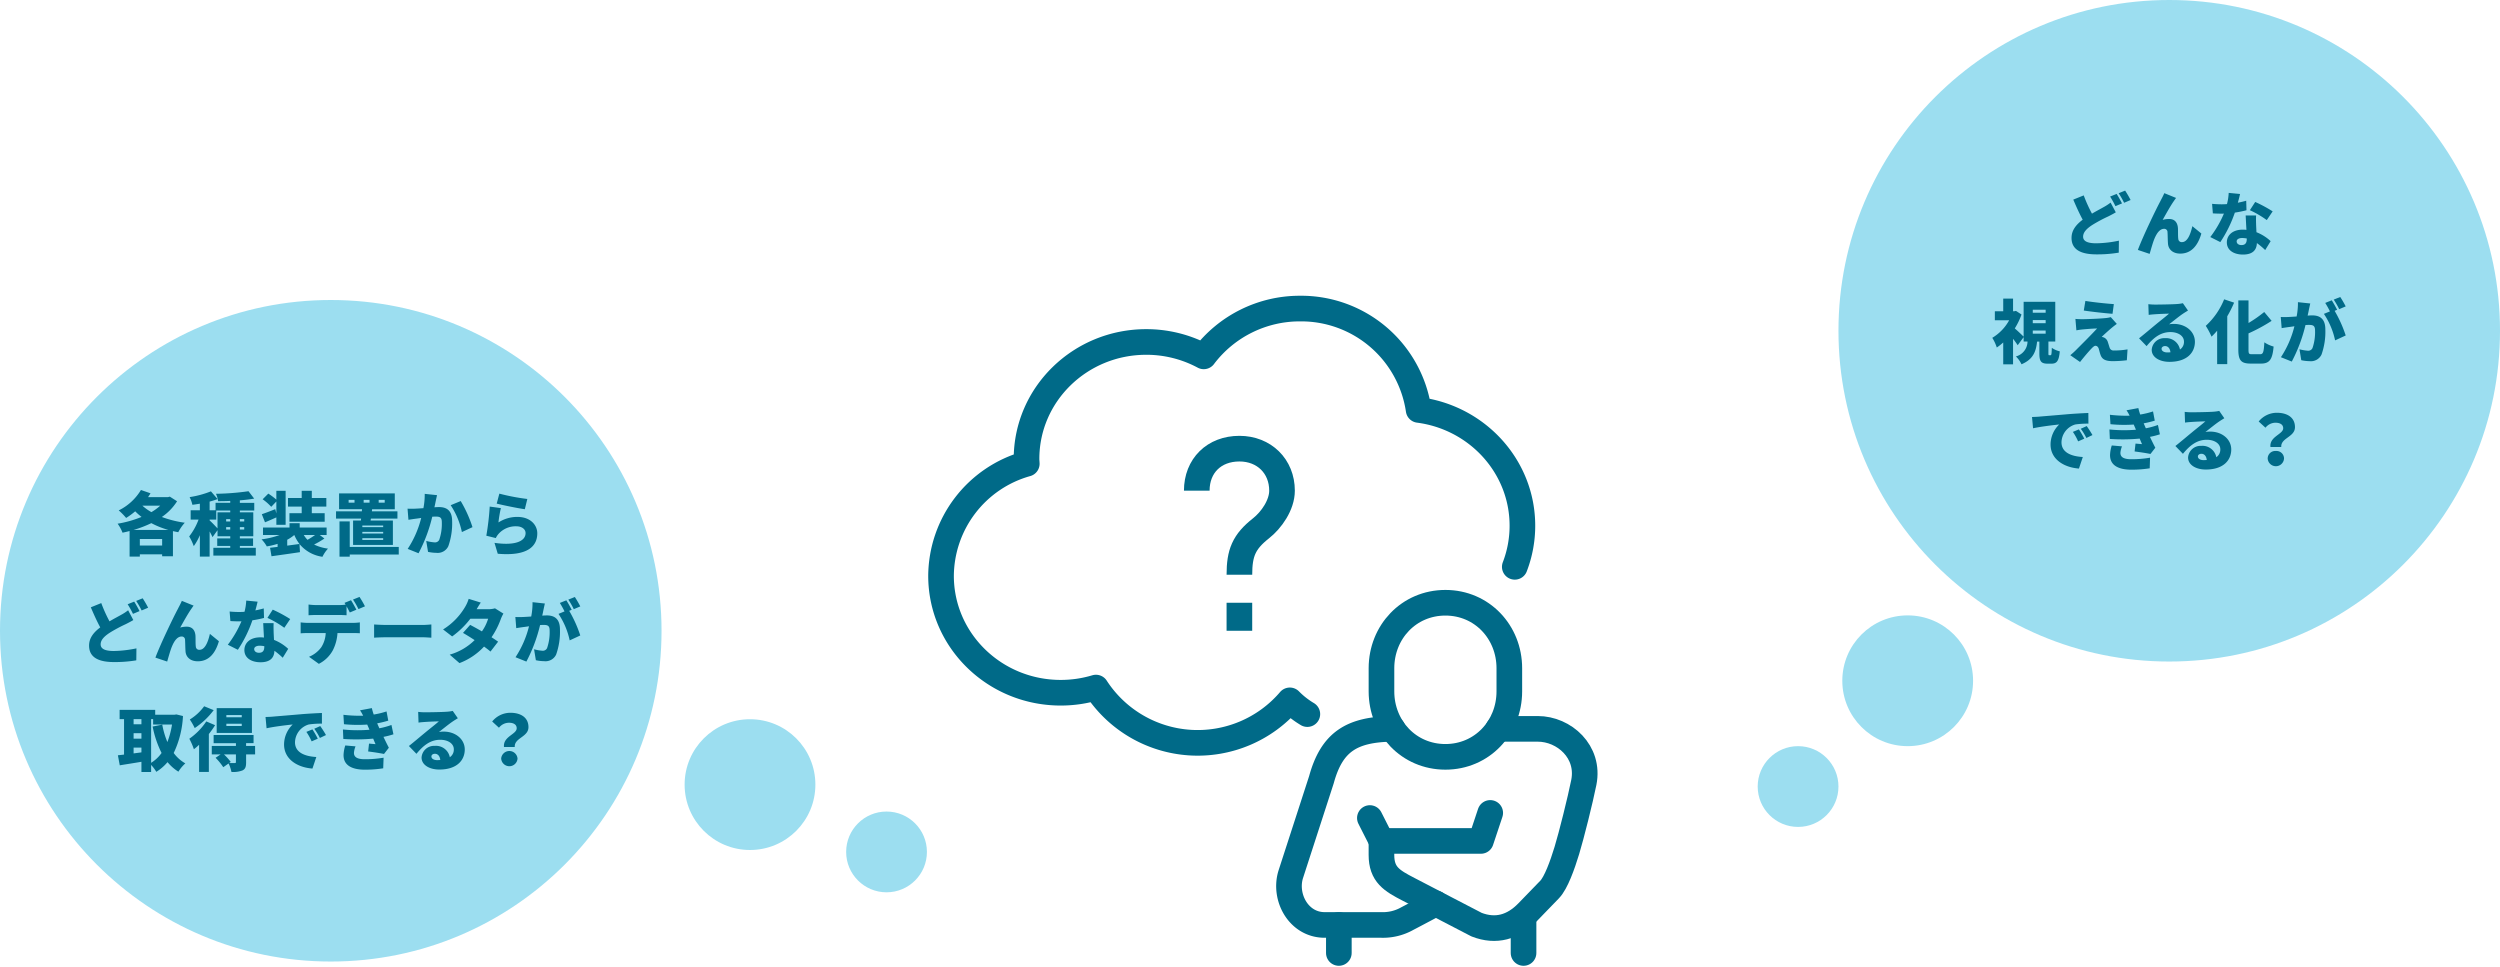 <svg xmlns="http://www.w3.org/2000/svg" xmlns:xlink="http://www.w3.org/1999/xlink" width="650" height="251.442" viewBox="0 0 650 251.442">
  <defs>
    <style>
      .cls-1, .cls-4, .cls-6, .cls-7 {
        fill: none;
        stroke: #006a88;
      }

      .cls-2 {
        fill: #9cdef0;
      }

      .cls-3 {
        fill: #006a88;
      }

      .cls-4, .cls-7 {
        stroke-linecap: round;
      }

      .cls-4, .cls-6 {
        stroke-miterlimit: 10;
      }

      .cls-4, .cls-6, .cls-7 {
        stroke-width: 6.664px;
      }

      .cls-5 {
        clip-path: url(#clip-path);
      }

      .cls-7 {
        stroke-linejoin: round;
      }
    </style>
    <clipPath id="clip-path">
      <rect id="長方形_8750" data-name="長方形 8750" class="cls-1" width="174.699" height="174.884"/>
    </clipPath>
  </defs>
  <g id="グループ_14250" data-name="グループ 14250" transform="translate(-332 -2886)">
    <circle id="楕円形_2" data-name="楕円形 2" class="cls-2" cx="86" cy="86" r="86" transform="translate(332 2964)"/>
    <circle id="楕円形_3" data-name="楕円形 3" class="cls-2" cx="86" cy="86" r="86" transform="translate(810 2886)"/>
    <circle id="楕円形_4" data-name="楕円形 4" class="cls-2" cx="17" cy="17" r="17" transform="translate(811 3046)"/>
    <circle id="楕円形_8" data-name="楕円形 8" class="cls-2" cx="17" cy="17" r="17" transform="translate(510 3073)"/>
    <circle id="楕円形_5" data-name="楕円形 5" class="cls-2" cx="10.5" cy="10.5" r="10.5" transform="translate(789 3080)"/>
    <circle id="楕円形_9" data-name="楕円形 9" class="cls-2" cx="10.5" cy="10.5" r="10.5" transform="translate(552 3097)"/>
    <path id="パス_45969" data-name="パス 45969" class="cls-3" d="M-51.264-5.22a29.4,29.4,0,0,0,4.608-1.764A22.063,22.063,0,0,0-42.228-5.22Zm1.62,4.068v-1.71h5.8v1.71Zm5.292-10.368a13.14,13.14,0,0,1-2.286,1.674,12.952,12.952,0,0,1-2.34-1.674Zm2.5-2.358-.432.126H-47.5c.216-.324.432-.648.63-.99l-2.484-.864a13.87,13.87,0,0,1-5.778,5.31,16.472,16.472,0,0,1,1.926,1.962,18.3,18.3,0,0,0,2.358-1.728A14.316,14.316,0,0,0-49.194-8.6,28.486,28.486,0,0,1-55.422-6.84,9.864,9.864,0,0,1-54.144-4.5q.918-.189,1.836-.432V1.71h2.664V1.134h5.8v.5h2.808V-4.914c.45.108.918.2,1.386.288a11.332,11.332,0,0,1,1.692-2.466A27.48,27.48,0,0,1-43.92-8.586a14.013,14.013,0,0,0,3.96-4.086ZM-27.2-5.328V-5.94h1.062v.612ZM-31.5-7.9h1.728V-10.26h3.636v.468h-3.312v4.176c-.5-.54-1.62-1.728-2.052-2.07Zm5.364.486H-27.2v-.612h1.062Zm3.636-.612v.612h-1.134v-.612Zm0,2.7h-1.134V-5.94H-22.5ZM-23.634-.576v-.486H-20.2V-3.024h-3.438v-.54h3.492V-9.792h-3.492v-.468h3.744v-2h-3.744v-.648c1.314-.108,2.592-.252,3.726-.45l-1.476-1.926a65.141,65.141,0,0,1-8.46.666,7.168,7.168,0,0,1,.558,1.926c1.008,0,2.07-.018,3.15-.072v.5h-3.816v1.926H-31.5v-2.25a21.477,21.477,0,0,0,2.07-.648l-1.728-2.016A24.932,24.932,0,0,1-36.7-13.752a8.315,8.315,0,0,1,.72,2c.63-.072,1.278-.18,1.944-.288v1.71h-2.394V-7.9h2.052a16.42,16.42,0,0,1-2.43,4.374,14.026,14.026,0,0,1,1.188,2.52,14.412,14.412,0,0,0,1.584-2.844V1.71H-31.5V-4.824c.306.54.576,1.08.756,1.476l1.3-1.8v1.584h3.312v.54H-29.52v1.962h3.384v.486h-4.392V1.458h11.034V-.576Zm16.074-9h-3.186v2.232h9.162V-9.576H-4.932v-1.71h3.78v-2.232h-3.78V-15.39H-7.56v1.872h-3.564v2.232H-7.56Zm-6.876-1.044c-1.3.522-2.574,1.008-3.492,1.314L-17.1-7.2c.936-.378,1.98-.846,2.952-1.278v1.926h2.412V-15.39h-2.412V-13.1a18.572,18.572,0,0,0-2.088-1.566l-1.476,1.476a13.75,13.75,0,0,1,2.232,1.962l1.332-1.386V-9.5Zm3.114,7.956A9.654,9.654,0,0,0-9.486-3.906a10.91,10.91,0,0,0,1.35,2.34c-1.044.144-2.142.288-3.186.432Zm7.254-1.242a21.815,21.815,0,0,1-1.98,1.26,6.035,6.035,0,0,1-.972-1.26Zm1.188,0h1.8V-5.85h-7V-6.966h-2.646V-5.85h-6.894v1.944h4.338A20.812,20.812,0,0,1-18-2.772,8.856,8.856,0,0,1-16.632-.936,19.965,19.965,0,0,0-13.824-1.6V-.81c-.72.09-1.386.162-1.962.234l.378,2.2c2.052-.288,4.824-.666,7.4-1.062l-.126-2.124A9.361,9.361,0,0,0-2.16,1.764,8.5,8.5,0,0,1-.72-.36,11.442,11.442,0,0,1-4.338-1.422,21.238,21.238,0,0,0-1.656-2.988Zm9.054-8.406H4.644v-.72h1.53Zm2.376-.72h1.53v.72H8.55Zm3.906,0h1.566v.72H12.456Zm1.17,7.092H8.208v-.414h5.418Zm0,1.656H8.208v-.432h5.418Zm0,1.674H8.208v-.45h5.418ZM7.83-7.668H5.8v6.354h10.35V-7.668h-5.8l.09-.5h6.894v-1.89H10.692l.054-.54h5.9v-4.122H2.16V-10.6H8.118l-.036.54H1.368v1.89H7.884ZM17.676-.792H4.932V-7.434H2.268V1.728H4.932V1.17H17.676ZM24.426-14.6a17.9,17.9,0,0,1-.342,3.726c-.792.054-1.53.108-2.052.126a19.85,19.85,0,0,1-2.07,0l.234,2.9c.594-.108,1.62-.252,2.2-.324.252-.036.648-.09,1.116-.162A25.911,25.911,0,0,1,20-.288L22.824.846a40.311,40.311,0,0,0,3.564-9.5c.324-.018.63-.036.828-.036,1.116,0,1.656.162,1.656,1.458a12.719,12.719,0,0,1-.666,4.572A1.209,1.209,0,0,1,27-1.98a11.312,11.312,0,0,1-2.178-.378L25.29.486a10.586,10.586,0,0,0,2.16.252A3.052,3.052,0,0,0,30.564-.99a17.81,17.81,0,0,0,.99-6.534c0-2.664-1.35-3.636-3.4-3.636-.324,0-.738.018-1.206.054.108-.468.216-.954.306-1.44.108-.5.252-1.17.378-1.71Zm6.75,2.952a20.134,20.134,0,0,1,2.916,6.984L36.846-5.94a33.057,33.057,0,0,0-3.06-6.786Zm11.97-.414c1.4.36,5.436,1.206,7.308,1.458l.648-2.664a55.227,55.227,0,0,1-7.272-1.386Zm1.08,1.17-2.9-.4a68.344,68.344,0,0,1-.882,7.578l2.466.612a4.581,4.581,0,0,1,.738-1.116,5.972,5.972,0,0,1,4.608-1.944c1.422,0,2.394.756,2.394,1.764,0,2.178-2.88,3.312-8.082,2.538L43.416.972c7.848.684,10.278-2,10.278-5.31,0-2.178-1.818-4.266-5.166-4.266A9.021,9.021,0,0,0,43.6-7.164,30.938,30.938,0,0,1,44.226-10.89ZM-52.686,15.67a12.747,12.747,0,0,1-1.854,1.206c-.756.432-1.836.99-2.988,1.674A37.412,37.412,0,0,1-59.67,13.8l-2.718,1.1c.792,1.872,1.62,3.69,2.448,5.22-1.638,1.242-2.9,2.7-2.9,4.734,0,3.294,2.826,4.284,6.5,4.284a33.9,33.9,0,0,0,5.778-.45l.036-3.114a30.569,30.569,0,0,1-5.886.684c-2.286,0-3.42-.558-3.42-1.728s.99-2.124,2.376-3.024a38.064,38.064,0,0,1,4.122-2.214c.72-.36,1.368-.7,2-1.08Zm-.126-1.566a24.386,24.386,0,0,1,1.386,2.5l1.71-.72c-.324-.63-.954-1.8-1.4-2.466Zm2.214-.864a20.078,20.078,0,0,1,1.422,2.484l1.692-.72a25.692,25.692,0,0,0-1.422-2.448Zm14.94,1.224-3.06-1.242c-.378.882-.774,1.548-1.008,2.052-.936,1.692-4.554,9.162-5.868,12.708l3.06,1.026c.288-.972.81-2.9,1.242-3.924.612-1.476,1.422-2.592,2.52-2.592a.836.836,0,0,1,.882.864c.054.576.054,2.07.126,2.988.09,1.422,1.188,2.592,3.186,2.592,2.844,0,4.572-2.034,5.49-5.22l-2.34-1.908c-.54,2.394-1.386,4.14-2.682,4.14a.873.873,0,0,1-.972-.792c-.108-.684-.054-2.142-.09-2.79-.09-1.53-.864-2.43-2.286-2.43a6,6,0,0,0-1.692.234c.846-1.494,2-3.6,2.916-4.9C-36.036,15-35.856,14.7-35.658,14.464Zm25.11,3.492a35.583,35.583,0,0,0-4.536-2.448L-16.47,17.65a25.509,25.509,0,0,1,4.392,2.574Zm-6.876-2.772c-.594.18-1.35.36-2.178.522.252-.9.45-1.71.576-2.268l-2.952-.288a14.171,14.171,0,0,1-.45,2.916c-.468.036-.918.054-1.386.054-.594,0-1.656-.036-2.484-.126l.2,2.484c.828.054,1.548.072,2.3.072.18,0,.378,0,.576-.018a27.816,27.816,0,0,1-3.546,6.1l2.61,1.314a33.06,33.06,0,0,0,3.78-7.668,28.392,28.392,0,0,0,3.024-.612Zm.144,9.918c0,.99-.324,1.62-1.386,1.62-.756,0-1.242-.4-1.242-.972,0-.5.54-.864,1.422-.864a6.517,6.517,0,0,1,1.206.126Zm-.288-6.084c.054,1.008.126,2.466.2,3.744a7.929,7.929,0,0,0-.936-.054c-2.754,0-4.158,1.53-4.158,3.312,0,2.07,1.836,3.168,4.194,3.168,2.628,0,3.564-1.278,3.618-2.988a18.909,18.909,0,0,1,2.16,1.818L-11.07,25.7a11.5,11.5,0,0,0-3.69-2.322c-.036-.738-.072-1.44-.09-1.854-.018-.882-.054-1.728,0-2.5Zm26.46-4.374A25.691,25.691,0,0,0,7.47,12.2l-1.692.684A20.078,20.078,0,0,1,7.2,15.364Zm-6.876,2.25c.684,0,1.422.036,2.088.072v-2.34c.306.558.612,1.152.846,1.62l1.71-.72c-.324-.63-.954-1.8-1.4-2.466l-1.692.684c.09.144.2.306.288.468a15.7,15.7,0,0,1-1.836.108H-3.69a16.279,16.279,0,0,1-2.088-.144v2.79c.594-.036,1.458-.072,2.088-.072Zm-8.028,2.052A15.426,15.426,0,0,1-7.83,18.82v2.844c.5-.036,1.3-.072,1.818-.072h4.7a7.506,7.506,0,0,1-1.152,3.69,7.5,7.5,0,0,1-3.186,2.484L-3.1,29.6A8.527,8.527,0,0,0,.558,26.038a11.48,11.48,0,0,0,1.188-4.446H5.778c.54,0,1.3.018,1.782.054V18.82a13.126,13.126,0,0,1-1.782.126ZM11.268,22.8c.738-.054,2.088-.108,3.114-.108H23.94c.738,0,1.746.09,2.214.108V19.36c-.522.036-1.4.126-2.214.126H14.382c-.882,0-2.394-.072-3.114-.126ZM42.7,15.166a6.781,6.781,0,0,1-1.782.234H37.926c.27-.468.684-1.17,1.08-1.728l-3.15-.972a9.388,9.388,0,0,1-.954,2.142A17.045,17.045,0,0,1,29.2,20.656l2.358,1.818a22.479,22.479,0,0,0,4.734-4.608h4.626a11.523,11.523,0,0,1-1.62,3.294c-1.08-.63-2.178-1.224-3.06-1.692L34.38,21.556c.846.486,1.926,1.152,3.024,1.872a15.032,15.032,0,0,1-6.48,3.78l2.538,2.2a16.9,16.9,0,0,0,6.39-4.3c.648.468,1.242.918,1.674,1.3l1.98-2.574c-.45-.324-1.044-.72-1.71-1.152A20.908,20.908,0,0,0,44.19,18.01a9.429,9.429,0,0,1,.7-1.476Zm22.176-.5a25.691,25.691,0,0,0-1.422-2.448l-1.692.684a20.078,20.078,0,0,1,1.422,2.484Zm-12.42-1.1a17.9,17.9,0,0,1-.342,3.726c-.792.054-1.53.108-2.052.126a19.851,19.851,0,0,1-2.07,0l.234,2.9c.594-.108,1.62-.252,2.2-.324.252-.036.648-.09,1.116-.162a25.911,25.911,0,0,1-3.51,8.046l2.826,1.134a40.311,40.311,0,0,0,3.564-9.5c.324-.018.63-.036.828-.036,1.116,0,1.656.162,1.656,1.458a12.719,12.719,0,0,1-.666,4.572,1.209,1.209,0,0,1-1.206.684,11.312,11.312,0,0,1-2.178-.378l.468,2.844a10.586,10.586,0,0,0,2.16.252,3.052,3.052,0,0,0,3.114-1.728,17.81,17.81,0,0,0,.99-6.534c0-2.664-1.35-3.636-3.4-3.636-.324,0-.738.018-1.206.054.108-.468.216-.954.306-1.44.108-.5.252-1.17.378-1.71Zm10.188,1.98c-.324-.63-.954-1.8-1.4-2.466l-1.692.684a23.168,23.168,0,0,1,1.224,2.2l-1.566.648A19.7,19.7,0,0,1,62.118,23.5l2.754-1.278a32.757,32.757,0,0,0-2.88-6.408ZM-46.71,43.976h.522v1.4h4.914a22.139,22.139,0,0,1-1.206,4.554,21.979,21.979,0,0,1-1.332-4.518l-2.5.486a26.358,26.358,0,0,0,2.322,6.876,9.377,9.377,0,0,1-2.718,2.556Zm-4.554,8.91V51.374h2.034v1.242Zm0-5.256h2.034v1.422h-2.034Zm2.034-3.654v1.332h-2.034V43.976Zm9.09-1.224-.45.072h-5.058v-1.26H-54.9v2.412h1.152v9.216c-.576.072-1.116.126-1.6.18l.486,2.61c1.62-.27,3.654-.576,5.634-.918v2.664h2.52V55.874a10.92,10.92,0,0,1,1.35,1.8,12.264,12.264,0,0,0,2.916-2.52,11.686,11.686,0,0,0,2.826,2.484,9.907,9.907,0,0,1,1.8-2.16,9.628,9.628,0,0,1-3.024-2.7,24.92,24.92,0,0,0,2.412-9.612Zm16.992.738h-4v-.576h4Zm0,2.268h-4v-.594h4Zm2.646-4.644h-9.162v6.444H-20.5Zm-12.42-.486a12.985,12.985,0,0,1-3.726,3.438A17.353,17.353,0,0,1-35.37,46.3a20.179,20.179,0,0,0,4.932-4.662Zm.558,3.942a16.932,16.932,0,0,1-4.41,4.5,18.533,18.533,0,0,1,1.188,2.736,15.645,15.645,0,0,0,1.35-1.17V57.71H-31.7V47.846a22.459,22.459,0,0,0,1.62-2.3Zm7.7,10.566c0,.2-.072.252-.324.27-.2,0-.864,0-1.422-.018l.4-.288a15.163,15.163,0,0,0-1.764-1.962h3.114Zm4.986-4.194h-2.34v-.72h1.944V48.1H-30.456v2.124h5.8v.72h-6.282v2.2h2.3l-1.314.882a15.146,15.146,0,0,1,2,2.448l1.386-.972a9.02,9.02,0,0,1,.738,2.2,6.688,6.688,0,0,0,2.844-.378c.774-.36.972-.972.972-2.106v-2.07h2.34Zm14.9-4.3-1.566.648a14.461,14.461,0,0,1,1.368,2.466l1.6-.7A23.856,23.856,0,0,0-4.77,46.64Zm2.034-.864-1.548.7a15.074,15.074,0,0,1,1.458,2.394l1.584-.756C-1.6,47.468-2.268,46.424-2.736,45.776Zm-14.22-2.358.27,2.934c2.142-.468,5.274-.828,6.8-.99a7.267,7.267,0,0,0-2.25,5.2c0,3.8,3.4,5.958,7.38,6.264l1.008-3.006c-3.078-.18-5.544-1.206-5.544-3.834a4.955,4.955,0,0,1,3.582-4.626,22.379,22.379,0,0,1,3.42-.216L-2.3,42.374c-1.3.054-3.4.162-5.184.306-3.258.288-5.958.5-7.632.648C-15.462,43.364-16.236,43.4-16.956,43.418Zm20.736,7.4a9.216,9.216,0,0,0-.45,2.52c0,2.628,2.142,3.78,5.58,3.78a30.64,30.64,0,0,0,4.734-.36L13.734,54a28.443,28.443,0,0,1-4.9.4c-2.178,0-2.808-.7-2.808-1.656a5.5,5.5,0,0,1,.414-1.692Zm12.006-5.328a20.651,20.651,0,0,1-3.15.864l-.216-.5c-.108-.252-.234-.522-.342-.792a25.041,25.041,0,0,0,2.88-.7l-.45-2.394a21.431,21.431,0,0,1-3.33.81,12.865,12.865,0,0,1-.486-1.674l-3.078.576a11.5,11.5,0,0,1,.81,1.4,35.263,35.263,0,0,1-5.13-.234l.144,2.448a36.262,36.262,0,0,0,6.048.09l.468,1.08.108.27a37.166,37.166,0,0,1-6.894-.072l.108,2.466a47.856,47.856,0,0,0,7.758-.09c.18.432.378.918.612,1.44-.45-.036-1.08-.09-1.692-.144L9.72,52.382c1.224.144,3.078.432,4.122.648l1.26-1.62c-.522-.99-.99-1.962-1.4-2.826a19.9,19.9,0,0,0,2.592-.666Zm11.88,9.144c-.9,0-1.494-.4-1.494-.954,0-.36.342-.7.918-.7.756,0,1.3.63,1.386,1.62C28.224,54.614,27.954,54.632,27.666,54.632Zm4.05-12.8a9.487,9.487,0,0,1-1.584.216c-1.062.09-4.626.144-5.58.144a14.95,14.95,0,0,1-1.818-.108l.09,2.79c.432-.072,1.062-.126,1.6-.162.954-.072,2.79-.144,3.69-.162-.864.774-2.52,2.052-3.51,2.88-1.062.864-3.132,2.628-4.284,3.528l1.962,2.034c1.71-2.088,3.582-3.654,6.192-3.654,1.962,0,3.528.954,3.528,2.484a2.366,2.366,0,0,1-1.044,2.052,3.656,3.656,0,0,0-3.888-2.952,3.262,3.262,0,0,0-3.456,3.024c0,1.962,2.088,3.132,4.608,3.132,4.608,0,6.624-2.43,6.624-5.22,0-2.682-2.412-4.644-5.472-4.644a6,6,0,0,0-1.242.108c.972-.756,2.538-2.034,3.546-2.718.45-.306.9-.576,1.368-.864Zm13.32,9.378h2.808c-.162-2.376,3.564-2.556,3.564-5.148,0-2.574-2.07-3.744-4.716-3.744a6.086,6.086,0,0,0-4.716,2.268l1.764,1.62a3.319,3.319,0,0,1,2.574-1.3c1.188,0,2.034.45,2.034,1.44C48.348,47.936,44.748,48.476,45.036,51.212Zm-.72,3.006a2.128,2.128,0,0,0,4.248,0,2.131,2.131,0,0,0-4.248,0Z" transform="translate(418 3029)"/>
    <path id="パス_45968" data-name="パス 45968" class="cls-3" d="M-15.246-12.33A12.747,12.747,0,0,1-17.1-11.124c-.756.432-1.836.99-2.988,1.674A37.412,37.412,0,0,1-22.23-14.2l-2.718,1.1c.792,1.872,1.62,3.69,2.448,5.22-1.638,1.242-2.9,2.7-2.9,4.734,0,3.294,2.826,4.284,6.5,4.284a33.9,33.9,0,0,0,5.778-.45l.036-3.114a30.569,30.569,0,0,1-5.886.684c-2.286,0-3.42-.558-3.42-1.728S-21.4-5.6-20.016-6.5a38.063,38.063,0,0,1,4.122-2.214c.72-.36,1.368-.7,2-1.08Zm-.126-1.566a24.386,24.386,0,0,1,1.386,2.5l1.71-.72c-.324-.63-.954-1.8-1.4-2.466Zm2.214-.864a20.078,20.078,0,0,1,1.422,2.484l1.692-.72a25.692,25.692,0,0,0-1.422-2.448Zm14.94,1.224-3.06-1.242c-.378.882-.774,1.548-1.008,2.052C-3.222-11.034-6.84-3.564-8.154-.018l3.06,1.026c.288-.972.81-2.9,1.242-3.924.612-1.476,1.422-2.592,2.52-2.592a.836.836,0,0,1,.882.864c.054.576.054,2.07.126,2.988C-.234-.234.864.936,2.862.936c2.844,0,4.572-2.034,5.49-5.22L6.012-6.192C5.472-3.8,4.626-2.052,3.33-2.052a.873.873,0,0,1-.972-.792c-.108-.684-.054-2.142-.09-2.79-.09-1.53-.864-2.43-2.286-2.43A6,6,0,0,0-1.71-7.83c.846-1.494,2-3.6,2.916-4.9C1.4-13,1.584-13.3,1.782-13.536Zm25.11,3.492a35.583,35.583,0,0,0-4.536-2.448L20.97-10.35a25.509,25.509,0,0,1,4.392,2.574Zm-6.876-2.772c-.594.18-1.35.36-2.178.522.252-.9.45-1.71.576-2.268l-2.952-.288a14.171,14.171,0,0,1-.45,2.916c-.468.036-.918.054-1.386.054-.594,0-1.656-.036-2.484-.126l.2,2.484c.828.054,1.548.072,2.3.072.18,0,.378,0,.576-.018a27.816,27.816,0,0,1-3.546,6.1l2.61,1.314a33.06,33.06,0,0,0,3.78-7.668,28.392,28.392,0,0,0,3.024-.612ZM20.16-2.9c0,.99-.324,1.62-1.386,1.62-.756,0-1.242-.4-1.242-.972,0-.5.54-.864,1.422-.864a6.516,6.516,0,0,1,1.206.126Zm-.288-6.084c.054,1.008.126,2.466.2,3.744a7.93,7.93,0,0,0-.936-.054c-2.754,0-4.158,1.53-4.158,3.312,0,2.07,1.836,3.168,4.194,3.168,2.628,0,3.564-1.278,3.618-2.988A18.909,18.909,0,0,1,24.948.018L26.37-2.3a11.5,11.5,0,0,0-3.69-2.322c-.036-.738-.072-1.44-.09-1.854-.018-.882-.054-1.728,0-2.5Zm-55.35,29.926h3.348v.81h-3.348Zm0-2.718h3.348v.81h-3.348Zm0-2.7h3.348v.792h-3.348Zm4.266,11.826c-.18,0-.2-.054-.2-.576v-2.97h1.782V13.474h-8.226v9.054c-.4-.4-1.548-1.494-2.3-2.142a18.112,18.112,0,0,0,1.746-3.618l-1.44-.936-.432.09h-.324V12.628h-2.556v3.294h-2.178v2.34h3.726a12.07,12.07,0,0,1-4.392,4.572,11.205,11.205,0,0,1,1.17,2.52,13.709,13.709,0,0,0,1.674-1.314v5.688h2.556V23.086c.468.594.9,1.188,1.206,1.674l1.548-2.106v1.152h1.008a4.062,4.062,0,0,1-3.024,3.87,6.938,6.938,0,0,1,1.458,2.034c3.042-1.278,3.78-3.33,4.05-5.9h.594v3.006c0,2.016.36,2.736,2.124,2.736H-30.6c1.332,0,1.926-.666,2.142-3.2a6.2,6.2,0,0,1-2.07-.918c-.054,1.71-.108,1.926-.342,1.926ZM-21.8,13.24l-.414,2.5c2.106.324,5.544.7,7.47.846l.342-2.52C-16.326,13.942-19.764,13.582-21.8,13.24Zm8.172,5.976-1.566-1.764a6.323,6.323,0,0,1-1.08.216c-1.566.2-5.544.324-6.3.324-.684,0-1.4-.036-1.818-.072l.252,2.97a15.91,15.91,0,0,1,1.6-.234c.99-.09,2.628-.234,3.78-.252-1.548,1.692-4.5,4.626-5.544,5.67a18.324,18.324,0,0,1-1.422,1.278l2.538,1.764c1.35-1.71,2.34-2.826,2.934-3.456.432-.45.792-.756,1.062-.756.306,0,.684.18.882.81.108.414.288,1.134.486,1.656.45,1.152,1.4,1.53,3.222,1.53a31.508,31.508,0,0,0,3.582-.234l.18-2.826a20.579,20.579,0,0,1-3.564.288,1.038,1.038,0,0,1-1.1-.756c-.144-.4-.288-.954-.45-1.4a1.86,1.86,0,0,0-.918-1.17,2.013,2.013,0,0,0-.684-.2c.288-.324,1.782-1.674,2.664-2.412C-14.508,19.882-14.166,19.594-13.626,19.216ZM-.5,26.632c-.9,0-1.494-.4-1.494-.954,0-.36.342-.7.918-.7.756,0,1.3.63,1.386,1.62C.054,26.614-.216,26.632-.5,26.632Zm4.05-12.8a9.487,9.487,0,0,1-1.584.216c-1.062.09-4.626.144-5.58.144a14.95,14.95,0,0,1-1.818-.108l.09,2.79c.432-.072,1.062-.126,1.6-.162.954-.072,2.79-.144,3.69-.162-.864.774-2.52,2.052-3.51,2.88C-4.626,20.3-6.7,22.06-7.848,22.96l1.962,2.034C-4.176,22.906-2.3,21.34.306,21.34c1.962,0,3.528.954,3.528,2.484A2.366,2.366,0,0,1,2.79,25.876,3.656,3.656,0,0,0-1.1,22.924a3.262,3.262,0,0,0-3.456,3.024c0,1.962,2.088,3.132,4.608,3.132,4.608,0,6.624-2.43,6.624-5.22,0-2.682-2.412-4.644-5.472-4.644a6,6,0,0,0-1.242.108C.936,18.568,2.5,17.29,3.51,16.606c.45-.306.9-.576,1.368-.864Zm10.728-1.008A18.956,18.956,0,0,1,9.5,19.72,19.316,19.316,0,0,1,11,22.528a17.446,17.446,0,0,0,1.458-1.548v8.694h2.628V17.236a29.7,29.7,0,0,0,1.782-3.546ZM21.51,27.1c-.81,0-.9-.144-.9-1.26V21.682a44.911,44.911,0,0,0,6.012-3.258L24.7,16.12a33.657,33.657,0,0,1-4.086,2.862V13.1H17.964V25.822c0,2.862.7,3.708,3.186,3.708H23.9c2.268,0,2.952-1.224,3.24-4.428A7.686,7.686,0,0,1,24.732,24c-.144,2.5-.288,3.1-1.1,3.1ZM45.882,14.662a25.69,25.69,0,0,0-1.422-2.448l-1.692.684a20.078,20.078,0,0,1,1.422,2.484Zm-12.42-1.1a17.9,17.9,0,0,1-.342,3.726c-.792.054-1.53.108-2.052.126a19.851,19.851,0,0,1-2.07,0l.234,2.9c.594-.108,1.62-.252,2.2-.324.252-.036.648-.09,1.116-.162a25.911,25.911,0,0,1-3.51,8.046l2.826,1.134a40.311,40.311,0,0,0,3.564-9.5c.324-.018.63-.036.828-.036,1.116,0,1.656.162,1.656,1.458a12.719,12.719,0,0,1-.666,4.572,1.209,1.209,0,0,1-1.206.684,11.312,11.312,0,0,1-2.178-.378l.468,2.844a10.586,10.586,0,0,0,2.16.252A3.052,3.052,0,0,0,39.6,27.172a17.81,17.81,0,0,0,.99-6.534c0-2.664-1.35-3.636-3.4-3.636-.324,0-.738.018-1.206.054.108-.468.216-.954.306-1.44.108-.5.252-1.17.378-1.71Zm10.188,1.98c-.324-.63-.954-1.8-1.4-2.466l-1.692.684a23.168,23.168,0,0,1,1.224,2.2l-1.566.648A19.7,19.7,0,0,1,43.128,23.5l2.754-1.278A32.757,32.757,0,0,0,43,15.814Zm-67.14,31.1-1.566.648a14.461,14.461,0,0,1,1.368,2.466l1.6-.7A23.855,23.855,0,0,0-23.49,46.64Zm2.034-.864-1.548.7a15.074,15.074,0,0,1,1.458,2.394l1.584-.756C-20.322,47.468-20.988,46.424-21.456,45.776Zm-14.22-2.358.27,2.934c2.142-.468,5.274-.828,6.8-.99a7.267,7.267,0,0,0-2.25,5.2c0,3.8,3.4,5.958,7.38,6.264l1.008-3.006c-3.078-.18-5.544-1.206-5.544-3.834a4.955,4.955,0,0,1,3.582-4.626,22.379,22.379,0,0,1,3.42-.216l-.018-2.772c-1.3.054-3.4.162-5.184.306-3.258.288-5.958.5-7.632.648C-34.182,43.364-34.956,43.4-35.676,43.418Zm20.736,7.4a9.216,9.216,0,0,0-.45,2.52c0,2.628,2.142,3.78,5.58,3.78a30.64,30.64,0,0,0,4.734-.36L-4.986,54a28.443,28.443,0,0,1-4.9.4c-2.178,0-2.808-.7-2.808-1.656a5.5,5.5,0,0,1,.414-1.692Zm12.006-5.328a20.651,20.651,0,0,1-3.15.864l-.216-.5c-.108-.252-.234-.522-.342-.792a25.041,25.041,0,0,0,2.88-.7l-.45-2.394a21.431,21.431,0,0,1-3.33.81A12.865,12.865,0,0,1-8.028,41.1l-3.078.576a11.5,11.5,0,0,1,.81,1.4,35.263,35.263,0,0,1-5.13-.234l.144,2.448a36.262,36.262,0,0,0,6.048.09l.468,1.08.108.27a37.166,37.166,0,0,1-6.894-.072l.108,2.466a47.856,47.856,0,0,0,7.758-.09c.18.432.378.918.612,1.44-.45-.036-1.08-.09-1.692-.144L-9,52.382c1.224.144,3.078.432,4.122.648l1.26-1.62c-.522-.99-.99-1.962-1.4-2.826a19.9,19.9,0,0,0,2.592-.666Zm11.88,9.144c-.9,0-1.494-.4-1.494-.954,0-.36.342-.7.918-.7.756,0,1.3.63,1.386,1.62C9.5,54.614,9.234,54.632,8.946,54.632ZM13,41.834a9.487,9.487,0,0,1-1.584.216c-1.062.09-4.626.144-5.58.144a14.95,14.95,0,0,1-1.818-.108l.09,2.79c.432-.072,1.062-.126,1.6-.162.954-.072,2.79-.144,3.69-.162-.864.774-2.52,2.052-3.51,2.88C4.824,48.3,2.754,50.06,1.6,50.96l1.962,2.034c1.71-2.088,3.582-3.654,6.192-3.654,1.962,0,3.528.954,3.528,2.484a2.366,2.366,0,0,1-1.044,2.052,3.656,3.656,0,0,0-3.888-2.952A3.262,3.262,0,0,0,4.9,53.948C4.9,55.91,6.984,57.08,9.5,57.08c4.608,0,6.624-2.43,6.624-5.22,0-2.682-2.412-4.644-5.472-4.644a6,6,0,0,0-1.242.108c.972-.756,2.538-2.034,3.546-2.718.45-.306.9-.576,1.368-.864Zm13.32,9.378h2.808c-.162-2.376,3.564-2.556,3.564-5.148,0-2.574-2.07-3.744-4.716-3.744a6.086,6.086,0,0,0-4.716,2.268l1.764,1.62a3.319,3.319,0,0,1,2.574-1.3c1.188,0,2.034.45,2.034,1.44C29.628,47.936,26.028,48.476,26.316,51.212Zm-.72,3.006a2.128,2.128,0,0,0,4.248,0,1.965,1.965,0,0,0-2.124-1.962A1.965,1.965,0,0,0,25.6,54.218Z" transform="translate(896 2951)"/>
    <g id="グループ_13240" data-name="グループ 13240" transform="translate(573 2962.558)">
      <line id="線_15434" data-name="線 15434" class="cls-4" x2="3.017" y2="5.949" transform="translate(115.165 136.128)"/>
      <g id="グループ_13239" data-name="グループ 13239">
        <g id="グループ_13238" data-name="グループ 13238" class="cls-5">
          <path id="パス_44249" data-name="パス 44249" class="cls-6" d="M123.98,112.881c9.515,0,16.622-7.623,16.622-17.027v-6.01c0-9.4-7.107-17.027-16.622-17.027s-16.622,7.623-16.622,17.027v6.01C107.358,105.258,114.464,112.881,123.98,112.881Z" transform="translate(10.824 7.341)"/>
          <line id="線_15435" data-name="線 15435" class="cls-7" y2="9.106" transform="translate(155.121 162.11)"/>
          <line id="線_15436" data-name="線 15436" class="cls-7" y2="7.284" transform="translate(107.1 163.931)"/>
          <path id="パス_44250" data-name="パス 44250" class="cls-7" d="M123.709,148s-5.187,2.766-7.4,3.913a12.864,12.864,0,0,1-6.754,1.672H94.785c-6.834,0-10.7-7.338-8.776-13.265s7.942-24.506,7.942-24.506c2.717-9.9,7.916-13.069,18.509-13.215" transform="translate(8.622 10.344)"/>
          <path id="パス_44251" data-name="パス 44251" class="cls-7" d="M137.7,102.6h10.289c6.861,0,13.57,5.943,11.979,13.93-.885,4.444-3.23,13.823-4.408,17.688s-2.832,8.443-4.486,10.151l-5.7,5.885c-3.809,3.934-8.247,5.2-13.291,3.25l-17.652-9.168c-4.409-2.276-7.079-3.851-7.079-8.954v-3.643h25.857l2.425-7.285" transform="translate(10.824 10.344)"/>
          <path id="パス_44252" data-name="パス 44252" class="cls-7" d="M152.508,70.48a29.657,29.657,0,0,0,1.981-10.691c0-15.415-11.756-28.117-26.981-30.1A30.867,30.867,0,0,0,96.695,3.333,31.279,31.279,0,0,0,71.637,15.759a31.537,31.537,0,0,0-14.955-3.741c-17.187,0-31.12,13.609-31.12,30.4,0,.425.047.839.065,1.259A30.5,30.5,0,0,0,3.333,72.817c0,16.79,13.933,30.4,31.12,30.4a31.8,31.8,0,0,0,9.159-1.343A31.514,31.514,0,0,0,94.021,105.2a22.53,22.53,0,0,0,4.551,3.57" transform="translate(0.336 0.336)"/>
          <line id="線_15437" data-name="線 15437" class="cls-6" y2="7.284" transform="translate(81.242 80.158)"/>
          <path id="パス_44253" data-name="パス 44253" class="cls-6" d="M63.734,47.347c0-6.479,4.511-10.927,11.082-10.927C81.249,36.419,85.9,41,85.9,47.347c0,3.711-2.74,7.639-5.469,9.788-4.468,3.522-5.613,6.425-5.613,12.065" transform="translate(6.426 3.672)"/>
        </g>
      </g>
    </g>
  </g>
</svg>
